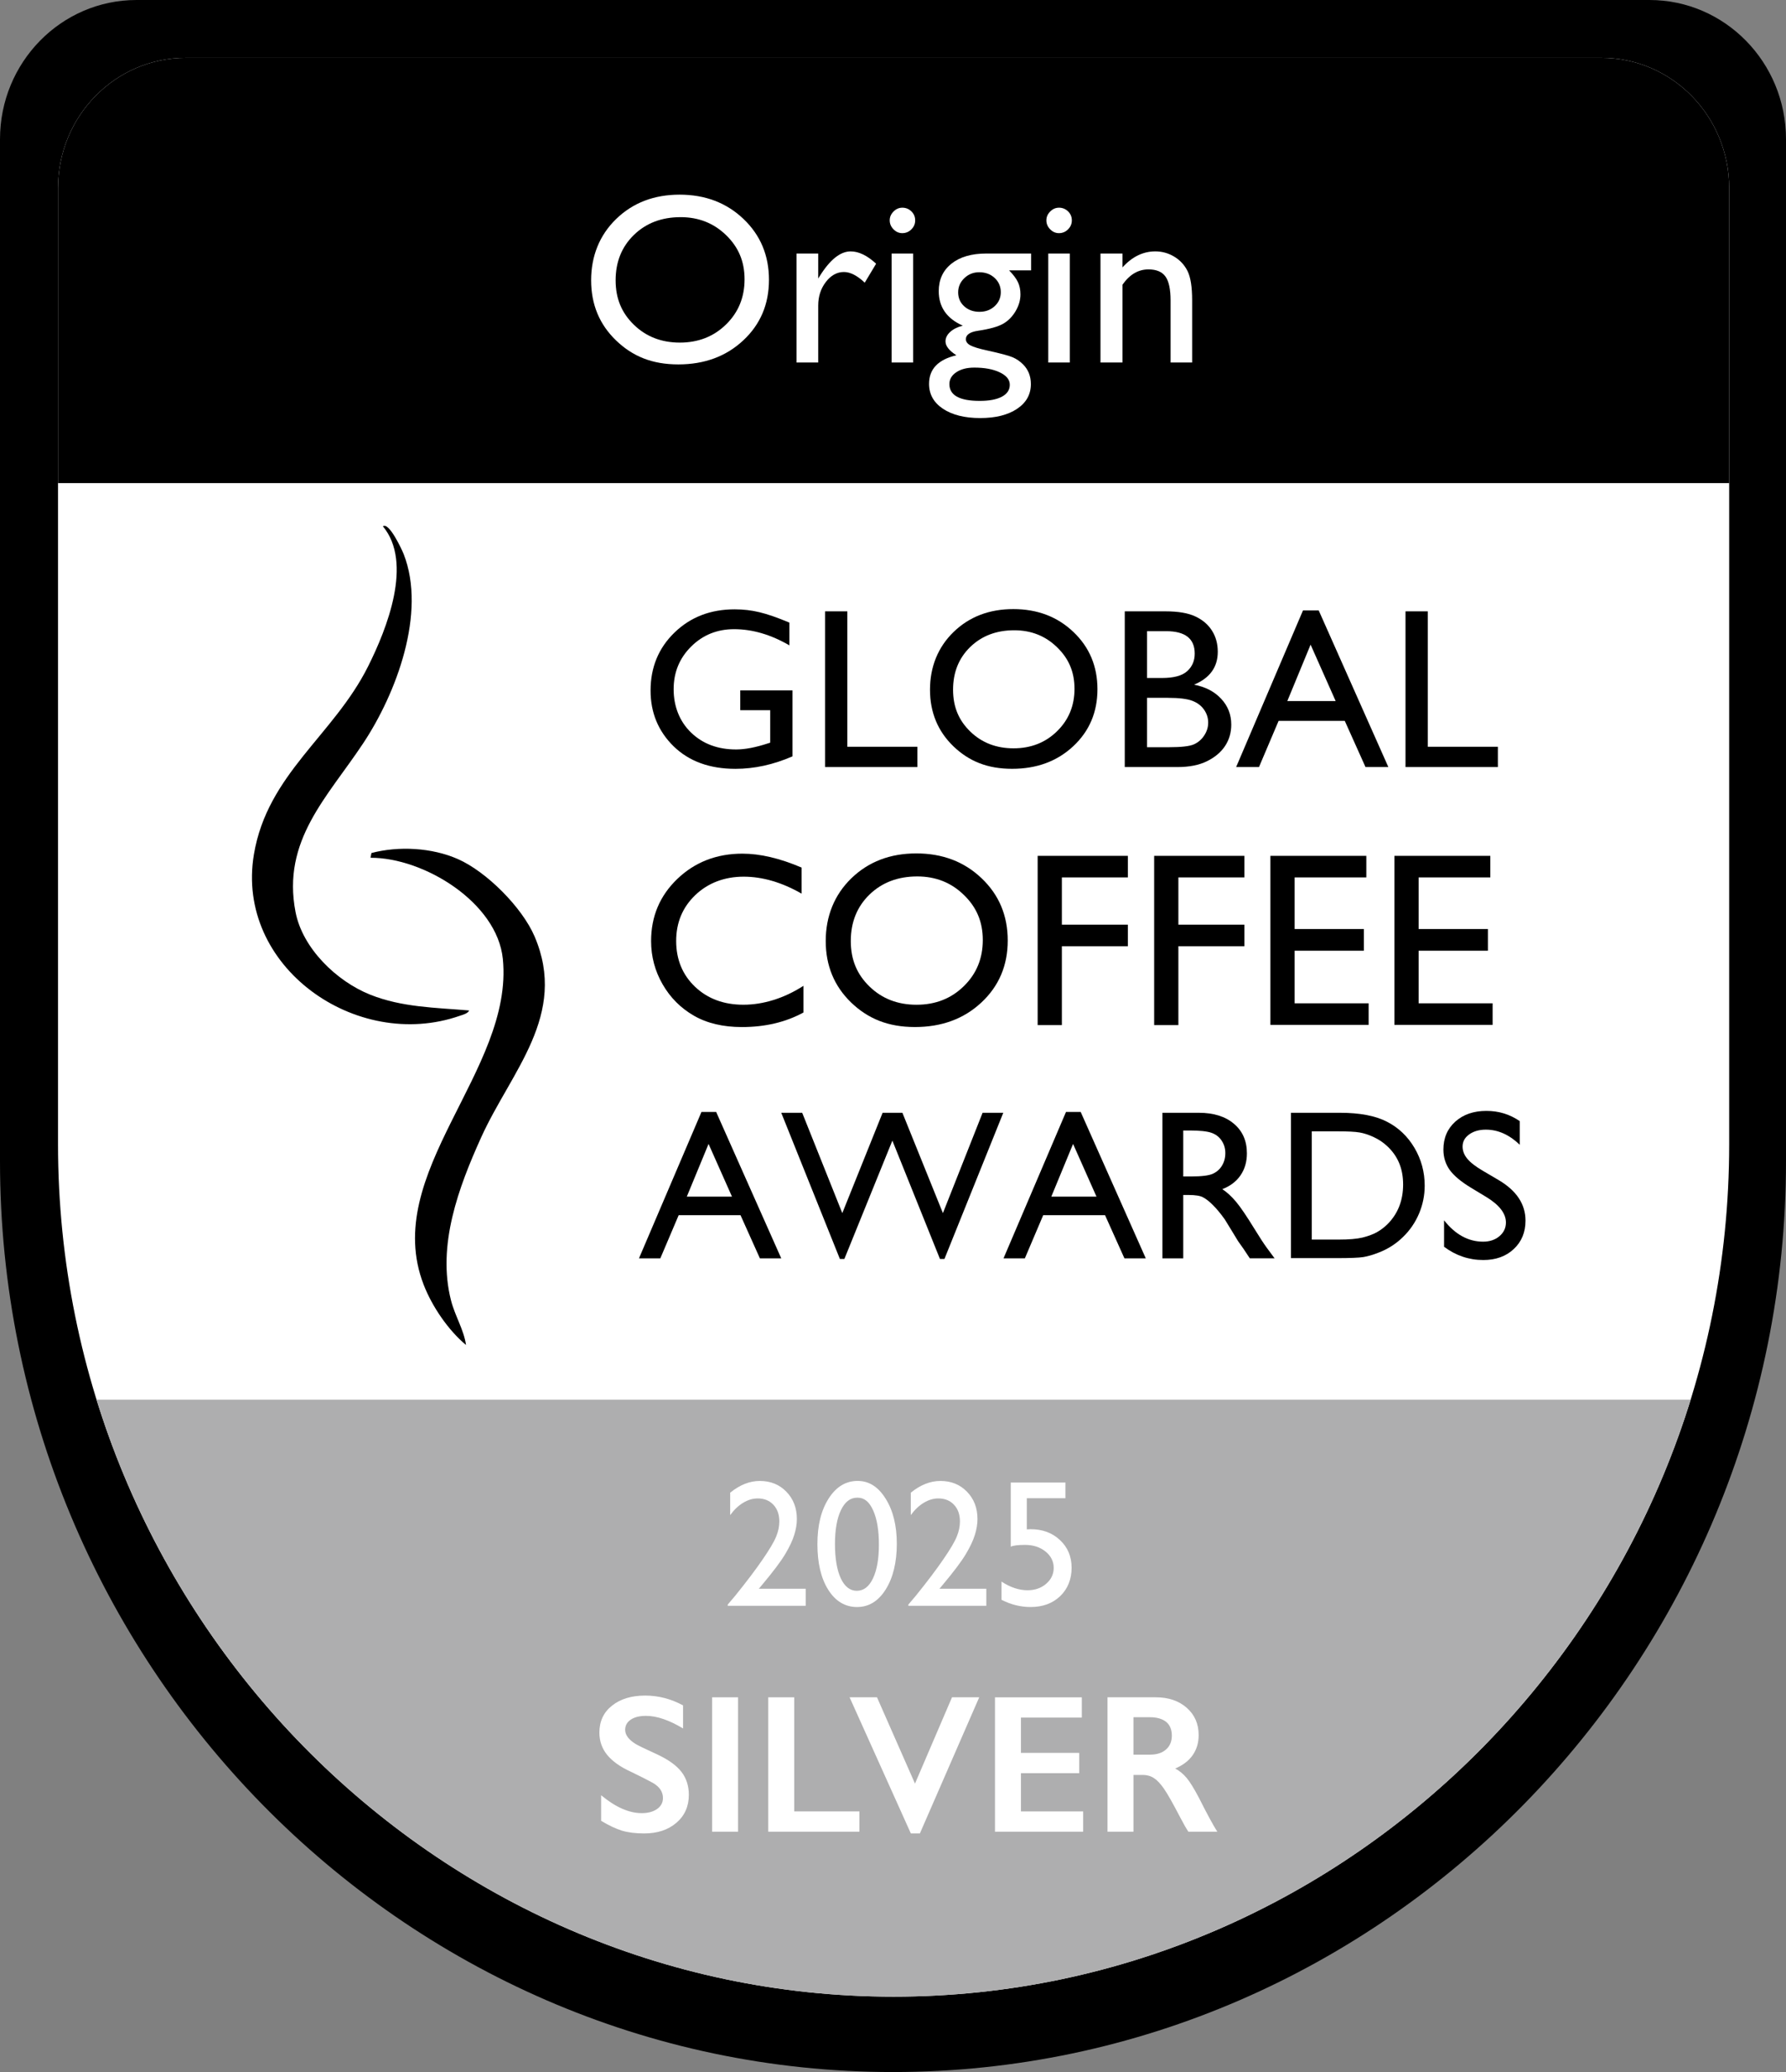 <svg viewBox="0 0 1393.06 1615.42" xmlns:xlink="http://www.w3.org/1999/xlink" xmlns="http://www.w3.org/2000/svg" data-name="Layer 2" id="Layer_2">
  <rect x="0" y="0" width="1393.06" height="1615.42" fill="#808080" stroke="none"/>
  <defs>
    <style>
      .cls-1 {
        fill: none;
      }

      .cls-2 {
        fill: #aeaeaf;
      }

      .cls-3 {
        fill: #fff;
      }

      .cls-4 {
        clip-path: url(#clippath);
      }
    </style>
    <clipPath id="clippath">
      <path d="M1348.74,146.67v745.55c0,365.44-293.28,664.43-651.74,664.43h0c-358.46,0-651.74-298.99-651.74-664.43V146.67c0-56.1,44.61-101.57,99.63-101.57h1104.22c55.03,0,99.63,45.48,99.63,101.57Z" class="cls-1"></path>
    </clipPath>
  </defs>
  <g data-name="Layer 1" id="Layer_1-2">
    <g>
      <path d="M1393.06,108.55v796.78c0,390.55-313.44,710.09-696.53,710.09h0C313.44,1615.42,0,1295.88,0,905.33V108.55C0,48.6,47.67,0,106.48,0h1180.1c58.81,0,106.48,48.6,106.48,108.55Z"></path>
      <path d="M1348.74,146.67v745.55c0,365.44-293.28,664.43-651.74,664.43h0c-358.46,0-651.74-298.99-651.74-664.43V146.67c0-56.1,44.61-101.57,99.63-101.57h1104.22c55.03,0,99.63,45.48,99.63,101.57Z" class="cls-3"></path>
      <g class="cls-4">
        <rect height="421.08" width="1655.25" y="-44.45" x="-130.63"></rect>
        <rect height="579.88" width="1655.25" y="1091.23" x="-130.63" class="cls-2"></rect>
      </g>
      <g>
        <g>
          <path d="M365.95,787.8c-1.05,2.38-4.96,3.33-7.26,4.13-80.86,28.27-175.33-38.39-160.64-125.84,10.54-62.77,62.06-92.64,89.04-146.52,14.7-29.34,35.2-80.84,11.57-109.23,4.73-3.68,14.92,18.37,16.2,21.65,17.92,45.81-5.76,108.6-31.57,147.49-27.86,42.03-63.61,75.68-52.77,131.61,5.51,28.39,32.07,53.93,58.2,64.37,24.83,9.93,50.97,10.1,77.23,12.33Z"></path>
          <path d="M363.52,1048.63c-13.92-11.6-26.44-29.99-33.02-46.91-33.87-87.17,70.42-166.94,61.71-254.09-4.41-44.15-61.78-79.06-103.19-78.89l.7-3.71c21.28-5.58,47.14-4.21,67.39,4.71,22.48,9.9,50.17,37.76,59.86,60.34,26.23,61.21-18.37,105.19-41.66,156.64-17.65,39.01-34.57,84.29-23.48,127.29,3.13,12.08,9.96,22.68,11.67,34.61h.02Z"></path>
        </g>
        <path d="M1159.64,933.43l-12.35-7.47c-7.75-4.71-13.27-9.34-16.57-13.89-3.25-4.6-4.88-9.88-4.88-15.84,0-8.94,3.09-16.19,9.27-21.77,6.23-5.58,14.29-8.37,24.21-8.37s18.17,2.65,26.08,7.96v18.44c-8.18-7.85-16.98-11.78-26.4-11.78-5.31,0-9.67,1.25-13.08,3.74-3.41,2.44-5.12,5.58-5.12,9.42,0,3.41,1.24,6.61,3.74,9.59,2.49,2.98,6.52,6.09,12.1,9.34l12.43,7.31c13.86,8.23,20.8,18.74,20.8,31.52,0,9.1-3.06,16.49-9.18,22.18-6.07,5.69-13.97,8.53-23.72,8.53-11.21,0-21.42-3.44-30.62-10.32v-20.63c8.77,11.1,18.93,16.65,30.46,16.65,5.09,0,9.32-1.41,12.67-4.22,3.41-2.87,5.12-6.45,5.12-10.73,0-6.93-4.98-13.48-14.95-19.66Z"></path>
        <path d="M1006.93,980.88v-113.32h38.26c15.44,0,27.65,2.33,36.64,6.98,8.99,4.6,16.14,11.4,21.45,20.39,5.3,8.99,7.96,18.8,7.96,29.41,0,7.58-1.46,14.84-4.39,21.77-2.92,6.93-7.09,13.02-12.51,18.28-5.53,5.41-11.94,9.5-19.25,12.26-4.28,1.68-8.2,2.81-11.78,3.41-3.58.54-10.4.81-20.47.81h-35.9ZM1043.48,882.02h-20.31v84.4h20.8c8.12,0,14.44-.54,18.93-1.62,4.49-1.14,8.23-2.55,11.21-4.22,3.03-1.73,5.79-3.85,8.29-6.34,8.01-8.12,12.02-18.39,12.02-30.79s-4.12-22.12-12.35-29.81c-3.03-2.87-6.52-5.23-10.48-7.07-3.9-1.84-7.61-3.06-11.13-3.66-3.52-.6-9.18-.89-16.98-.89Z"></path>
        <path d="M906.68,981.04v-113.48h28.43c11.48,0,20.58,2.84,27.3,8.53,6.77,5.68,10.16,13.38,10.16,23.07,0,6.6-1.65,12.32-4.96,17.14-3.3,4.82-8.04,8.42-14.22,10.8,3.63,2.39,7.18,5.63,10.65,9.75,3.47,4.11,8.34,11.29,14.62,21.52,3.95,6.45,7.12,11.29,9.5,14.54l6.01,8.12h-19.33l-4.96-7.47c-.16-.27-.49-.73-.98-1.38l-3.17-4.47-5.04-8.28-5.44-8.86c-3.36-4.66-6.45-8.37-9.26-11.13-2.76-2.77-5.28-4.74-7.56-5.93-2.22-1.25-5.98-1.87-11.29-1.87h-4.22v49.39h-16.24ZM927.8,881.37h-4.88v35.83h6.18c8.23,0,13.86-.7,16.9-2.11,3.09-1.41,5.47-3.52,7.15-6.34,1.73-2.87,2.6-6.12,2.6-9.75s-.95-6.8-2.84-9.67c-1.89-2.92-4.58-4.98-8.04-6.18-3.41-1.19-9.1-1.79-17.06-1.79Z"></path>
        <path d="M831.46,866.9h11.46l50.77,114.14h-16.65l-15.11-33.63h-48.25l-14.3,33.63h-16.65l48.74-114.14ZM855.26,932.95l-18.28-41.11-16.98,41.11h35.26Z"></path>
        <path d="M766.39,867.56h16.16l-45.9,113.97h-3.49l-37.12-92.28-37.45,92.28h-3.49l-45.73-113.97h16.33l31.28,78.22,31.44-78.22h15.44l31.6,78.22,30.95-78.22Z"></path>
        <path d="M547.14,866.9h11.45l50.77,114.14h-16.65l-15.11-33.63h-48.25l-14.3,33.63h-16.65l48.74-114.14ZM570.95,932.95l-18.28-41.11-16.98,41.11h35.26Z"></path>
        <path d="M1087.63,667.25h74.81v16.81h-55.92v40.24h54.03v16.91h-54.03v41h57.71v16.81h-76.61v-131.77Z"></path>
        <path d="M990.91,667.25h74.81v16.81h-55.92v40.24h54.03v16.91h-54.03v41h57.71v16.81h-76.61v-131.77Z"></path>
        <path d="M900.23,667.25h70.37v16.81h-51.48v36.84h51.48v16.81h-51.48v61.49h-18.89v-131.96Z"></path>
        <path d="M809.36,667.25h70.37v16.81h-51.48v36.84h51.48v16.81h-51.48v61.49h-18.89v-131.96Z"></path>
        <path d="M714.71,665.35c20.41,0,37.37,6.45,50.91,19.36,13.6,12.91,20.4,29.09,20.4,48.55s-6.87,35.58-20.59,48.36c-13.66,12.72-30.92,19.08-51.76,19.08s-36.49-6.36-49.78-19.08c-13.22-12.78-19.83-28.78-19.83-47.98s6.68-36.02,20.03-48.93c13.35-12.91,30.23-19.36,50.63-19.36ZM715.47,683.3c-15.11,0-27.55,4.72-37.31,14.17-9.7,9.45-14.55,21.51-14.55,36.18s4.88,26.07,14.64,35.51c9.76,9.45,21.98,14.17,36.65,14.17s27.01-4.81,36.84-14.45c9.89-9.64,14.83-21.63,14.83-35.99s-4.94-25.72-14.83-35.23c-9.82-9.57-21.92-14.36-36.27-14.36Z"></path>
        <path d="M626.68,768.6v20.78c-13.85,7.56-29.85,11.34-47.99,11.34-14.73,0-27.23-2.96-37.5-8.88-10.26-5.92-18.39-14.07-24.37-24.47-5.98-10.39-8.97-21.63-8.97-33.72,0-19.21,6.83-35.36,20.5-48.46,13.73-13.1,30.64-19.65,50.72-19.65,13.85,0,29.25,3.62,46.19,10.86v20.31c-15.43-8.81-30.51-13.22-45.24-13.22s-27.68,4.78-37.69,14.35c-9.95,9.51-14.92,21.44-14.92,35.8s4.91,26.38,14.74,35.7c9.82,9.32,22.38,13.98,37.69,13.98s31.61-4.91,46.85-14.74Z"></path>
        <path d="M1096.28,476.62h17.38v105.58h54.66v15.82h-72.04v-121.4Z"></path>
        <path d="M1016.33,475.91h12.25l54.31,122.1h-17.82l-16.16-35.98h-51.62l-15.29,35.98h-17.82l52.14-122.1ZM1041.8,546.56l-19.55-43.97-18.16,43.97h37.72Z"></path>
        <path d="M918.4,598.02h-41.1v-121.4h31.8c10.02,0,17.84,1.36,23.46,4.08,5.62,2.66,9.91,6.37,12.86,11.12,2.95,4.69,4.43,10.14,4.43,16.34,0,11.94-6.17,20.48-18.51,25.64,8.86,1.68,15.9,5.33,21.12,10.95,5.27,5.62,7.91,12.34,7.91,20.16,0,6.2-1.59,11.73-4.78,16.6-3.19,4.87-7.88,8.84-14.08,11.91-6.14,3.07-13.85,4.6-23.11,4.6ZM909.62,492.09h-14.95v36.5h11.56c9.27,0,15.84-1.77,19.73-5.3,3.94-3.53,5.91-8.11,5.91-13.73,0-11.64-7.41-17.47-22.24-17.47ZM910.92,544.05h-16.25v38.5h17.12c9.5,0,15.93-.72,19.29-2.17,3.42-1.5,6.14-3.82,8.17-6.95,2.09-3.13,3.13-6.49,3.13-10.08s-1.1-7.09-3.3-10.16c-2.14-3.07-5.21-5.36-9.21-6.87-3.99-1.5-10.31-2.26-18.94-2.26Z"></path>
        <path d="M790.39,474.87c18.77,0,34.38,5.94,46.84,17.81,12.51,11.88,18.77,26.77,18.77,44.67s-6.31,32.73-18.94,44.49c-12.57,11.7-28.44,17.55-47.62,17.55s-33.57-5.85-45.8-17.55c-12.16-11.76-18.25-26.48-18.25-44.14s6.14-33.14,18.42-45.02c12.28-11.88,27.81-17.81,46.58-17.81ZM791.09,491.38c-13.91,0-25.35,4.34-34.33,13.03-8.92,8.69-13.38,19.78-13.38,33.29s4.49,23.98,13.47,32.68c8.98,8.69,20.22,13.03,33.72,13.03s24.85-4.43,33.89-13.29c9.09-8.87,13.64-19.9,13.64-33.11s-4.55-23.67-13.64-32.42c-9.04-8.81-20.16-13.21-33.37-13.21Z"></path>
        <path d="M643.53,476.62h17.38v105.58h54.66v15.82h-72.04v-121.4Z"></path>
        <path d="M577.4,538.23h40.75v51.44c-14.94,6.49-29.78,9.74-44.49,9.74-20.1,0-36.18-5.85-48.23-17.55-11.99-11.76-17.99-26.25-17.99-43.45,0-18.13,6.23-33.22,18.68-45.27,12.46-12.05,28.07-18.08,46.84-18.08,6.84,0,13.33.75,19.46,2.26,6.14,1.45,13.91,4.14,23.29,8.08v17.73c-14.48-8.4-28.85-12.6-43.1-12.6-13.27,0-24.45,4.52-33.54,13.56-9.1,9.04-13.64,20.13-13.64,33.28s4.55,25.06,13.64,33.81c9.1,8.75,20.8,13.12,35.11,13.12,6.96,0,15.27-1.59,24.94-4.78l1.65-.52v-25.29h-23.38v-15.47Z"></path>
      </g>
      <g>
        <path d="M530.1,151.76c19.93,0,36.53,6.31,49.79,18.93,13.26,12.62,19.89,28.44,19.89,47.47s-6.69,34.77-20.07,47.24-30.26,18.7-50.62,18.7-35.64-6.23-48.59-18.7c-12.95-12.47-19.43-28.09-19.43-46.87s6.52-35.22,19.57-47.84c13.04-12.62,29.53-18.93,49.47-18.93ZM530.84,169.31c-14.76,0-26.9,4.62-36.4,13.85-9.5,9.24-14.26,21.03-14.26,35.37s4.77,25.49,14.3,34.72c9.53,9.24,21.47,13.85,35.8,13.85s26.4-4.71,36.03-14.13c9.63-9.42,14.44-21.15,14.44-35.19s-4.81-25.17-14.44-34.49c-9.63-9.33-21.45-13.99-35.48-13.99Z" class="cls-3"></path>
        <path d="M638.2,197.66v19.49l.92-1.48c8.13-13.11,16.25-19.67,24.38-19.67,6.34,0,12.96,3.2,19.86,9.6l-8.87,14.78c-5.85-5.54-11.27-8.31-16.25-8.31-5.42,0-10.11,2.59-14.08,7.76-3.97,5.17-5.96,11.3-5.96,18.38v44.42h-16.9v-84.96h16.9Z" class="cls-3"></path>
        <path d="M703.76,161.92c2.77,0,5.14.96,7.11,2.86,1.97,1.91,2.96,4.25,2.96,7.02s-.99,5.05-2.96,7.02c-1.97,1.97-4.34,2.96-7.11,2.96-2.59,0-4.86-1-6.83-3-1.97-2-2.96-4.32-2.96-6.97s.98-4.88,2.96-6.88c1.97-2,4.25-3,6.83-3ZM695.45,197.66h16.81v84.96h-16.81v-84.96Z" class="cls-3"></path>
        <path d="M732.21,227.03c0-9.05,3.31-16.21,9.93-21.47,6.62-5.26,15.65-7.9,27.11-7.9h35v13.11h-17.18c3.32,3.39,5.63,6.46,6.93,9.24s1.94,5.94,1.94,9.51c0,4.43-1.26,8.79-3.79,13.07-2.53,4.28-5.77,7.56-9.74,9.83-3.97,2.28-10.48,4.1-19.53,5.45-6.34.92-9.51,3.11-9.51,6.56,0,1.97,1.18,3.59,3.56,4.85,2.37,1.26,6.66,2.57,12.88,3.92,10.4,2.28,17.1,4.06,20.09,5.36,2.99,1.29,5.68,3.14,8.08,5.54,4.06,4.06,6.09,9.17,6.09,15.33,0,8.07-3.59,14.5-10.76,19.3-7.17,4.8-16.76,7.2-28.77,7.2s-21.81-2.42-29.04-7.25c-7.24-4.83-10.85-11.31-10.85-19.44,0-11.51,7.11-18.93,21.33-22.26-5.67-3.63-8.5-7.23-8.5-10.8,0-2.71,1.21-5.17,3.65-7.39,2.43-2.22,5.71-3.85,9.84-4.89-12.5-5.54-18.75-14.5-18.75-26.87ZM759.82,286.6c-5.67,0-10.3,1.2-13.9,3.6-3.6,2.4-5.4,5.48-5.4,9.23,0,8.74,7.88,13.11,23.64,13.11,7.45,0,13.22-1.09,17.32-3.28,4.09-2.19,6.14-5.28,6.14-9.28s-2.59-7.16-7.76-9.65c-5.17-2.49-11.85-3.74-20.04-3.74ZM763.79,212.25c-4.56,0-8.44,1.54-11.64,4.62-3.2,3.08-4.8,6.77-4.8,11.08s1.57,7.99,4.71,10.85c3.14,2.86,7.11,4.29,11.91,4.29s8.7-1.46,11.87-4.39c3.17-2.92,4.76-6.57,4.76-10.94s-1.6-8.13-4.8-11.08c-3.2-2.96-7.2-4.43-12.01-4.43Z" class="cls-3"></path>
        <path d="M825.95,161.92c2.77,0,5.14.96,7.11,2.86,1.97,1.91,2.96,4.25,2.96,7.02s-.99,5.05-2.96,7.02c-1.97,1.97-4.34,2.96-7.11,2.96-2.59,0-4.86-1-6.83-3-1.97-2-2.96-4.32-2.96-6.97s.98-4.88,2.96-6.88c1.97-2,4.25-3,6.83-3ZM817.63,197.66h16.81v84.96h-16.81v-84.96Z" class="cls-3"></path>
        <path d="M875.54,197.66v10.8c7.51-8.31,16.04-12.47,25.58-12.47,5.29,0,10.22,1.37,14.78,4.11,4.56,2.74,8.02,6.5,10.39,11.27,2.37,4.77,3.56,12.33,3.56,22.67v48.58h-16.81v-48.39c0-8.68-1.32-14.88-3.97-18.61-2.65-3.72-7.08-5.59-13.3-5.59-7.94,0-14.68,3.97-20.23,11.91v60.67h-17.18v-84.96h17.18Z" class="cls-3"></path>
      </g>
      <g>
        <path d="M788.38,1155.82h42.65v12.25h-30.13v24.28c.97-.09,1.95-.14,2.96-.14,9.31,0,16.97,2.84,22.97,8.53,6.01,5.64,9.01,12.84,9.01,21.6s-2.98,16.4-8.94,22.08c-5.92,5.64-13.6,8.46-23.05,8.46-7.8,0-15.37-1.88-22.7-5.64v-14.17c6.92,4.49,13.69,6.74,20.29,6.74,5.78,0,10.62-1.67,14.52-5.02,3.95-3.39,5.92-7.54,5.92-12.45s-2.13-9.33-6.4-12.73c-4.27-3.44-9.59-5.16-15.96-5.16-5.46,0-9.17.46-11.15,1.38v-50.01Z" class="cls-3"></path>
        <path d="M732.72,1238.65h36.6v13.28h-60.82v-.96l5.78-6.81c9.04-11.19,16.21-20.68,21.53-28.48,5.36-7.8,8.85-13.69,10.45-17.68,1.65-3.99,2.48-7.93,2.48-11.83,0-5.41-1.54-9.75-4.61-13-3.08-3.3-7.16-4.95-12.25-4.95-3.85,0-7.66,1.15-11.42,3.44-3.71,2.25-7.06,5.44-10.04,9.56v-17.47c7.47-6.1,15.18-9.15,23.11-9.15,8.39,0,15.3,2.8,20.71,8.39,5.46,5.6,8.19,12.7,8.19,21.33,0,3.85-.68,7.98-2.06,12.38-1.33,4.36-3.71,9.4-7.15,15.13-3.44,5.69-9.29,13.46-17.54,23.32l-2.96,3.51Z" class="cls-3"></path>
        <path d="M669.02,1154.58c8.8,0,16.08,4.63,21.81,13.9,5.78,9.22,8.67,20.94,8.67,35.15s-2.89,26.44-8.67,35.57c-5.73,9.13-13.19,13.69-22.36,13.69s-16.79-4.47-22.43-13.42c-5.64-8.94-8.46-20.8-8.46-35.57s2.91-26.44,8.74-35.57c5.82-9.17,13.39-13.76,22.7-13.76ZM669.15,1167.65h-.68c-5.28,0-9.47,3.26-12.59,9.77-3.07,6.47-4.61,15.25-4.61,26.35s1.51,20.29,4.54,26.76c3.03,6.47,7.2,9.7,12.52,9.7s9.52-3.23,12.59-9.7c3.08-6.47,4.61-15.25,4.61-26.35s-1.49-20.02-4.47-26.62c-2.93-6.6-6.9-9.91-11.9-9.91Z" class="cls-3"></path>
        <path d="M591.83,1238.65h36.6v13.28h-60.81v-.96l5.78-6.81c9.04-11.19,16.21-20.68,21.53-28.48,5.36-7.8,8.85-13.69,10.45-17.68,1.65-3.99,2.48-7.93,2.48-11.83,0-5.41-1.54-9.75-4.61-13-3.08-3.3-7.16-4.95-12.25-4.95-3.85,0-7.66,1.15-11.42,3.44-3.71,2.25-7.06,5.44-10.04,9.56v-17.47c7.47-6.1,15.18-9.15,23.11-9.15,8.39,0,15.3,2.8,20.71,8.39,5.46,5.6,8.19,12.7,8.19,21.33,0,3.85-.68,7.98-2.06,12.38-1.33,4.36-3.71,9.4-7.15,15.13-3.44,5.69-9.29,13.46-17.54,23.32l-2.96,3.51Z" class="cls-3"></path>
      </g>
      <g>
        <path d="M901.56,1323.27c9.85,0,17.88,2.73,24.08,8.18,6.2,5.45,9.3,12.55,9.3,21.3,0,5.95-1.55,11.15-4.65,15.6-3.05,4.4-7.6,7.88-13.65,10.43,3.35,1.8,6.33,4.25,8.93,7.35,2.6,3.1,5.82,8.33,9.67,15.67,6.4,12.7,11.15,21.45,14.25,26.25h-22.58c-1.55-2.3-3.65-5.98-6.3-11.03-5.8-11.15-10.05-18.65-12.75-22.5-2.7-3.9-5.3-6.65-7.8-8.25-2.5-1.65-5.37-2.48-8.62-2.48h-7.35v44.26h-20.25v-104.78h37.73ZM896.99,1367.97c5.3,0,9.45-1.33,12.45-3.97,3.05-2.65,4.58-6.28,4.58-10.88s-1.5-8.37-4.5-10.73c-3-2.4-7.28-3.6-12.83-3.6h-12.6v29.18h12.9Z" class="cls-3"></path>
        <path d="M843.81,1323.27v15.83h-47.48v27.52h45.45v15.83h-45.45v29.78h48.52v15.83h-68.78v-104.78h67.73Z" class="cls-3"></path>
        <path d="M684.05,1323.27l29.63,67.28,28.87-67.28h21.23l-46.28,106.13h-7.05l-47.78-106.13h21.38Z" class="cls-3"></path>
        <path d="M619.48,1323.27v88.95h50.85v15.83h-71.1v-104.78h20.25Z" class="cls-3"></path>
        <path d="M575.68,1323.27v104.78h-20.25v-104.78h20.25Z" class="cls-3"></path>
        <path d="M503.3,1321.92c10.2,0,20.03,2.55,29.48,7.65v18c-10.85-6.55-20.48-9.83-28.88-9.83-5.1,0-9.1,1-12,3-2.85,1.95-4.28,4.58-4.28,7.88,0,3.95,2.68,7.6,8.03,10.95,1.5,1,7.27,3.8,17.33,8.4,8.6,4.05,14.8,8.55,18.6,13.5,3.8,4.95,5.7,10.9,5.7,17.85,0,9-3.25,16.28-9.75,21.83-6.45,5.5-14.83,8.25-25.13,8.25-6.7,0-12.48-.72-17.33-2.18-4.8-1.5-10.2-4.05-16.2-7.65v-19.95c11.2,9.3,21.75,13.95,31.65,13.95,4.95,0,8.95-1.08,12-3.23,3.05-2.15,4.58-5,4.58-8.55,0-4.85-2.65-8.8-7.95-11.85-4.4-2.4-10.08-5.27-17.03-8.62-8.25-3.75-14.43-8.13-18.53-13.13-4.05-5-6.08-10.8-6.08-17.4,0-8.8,3.28-15.8,9.83-21,6.55-5.25,15.2-7.87,25.95-7.87Z" class="cls-3"></path>
      </g>
    </g>
  </g>
</svg>